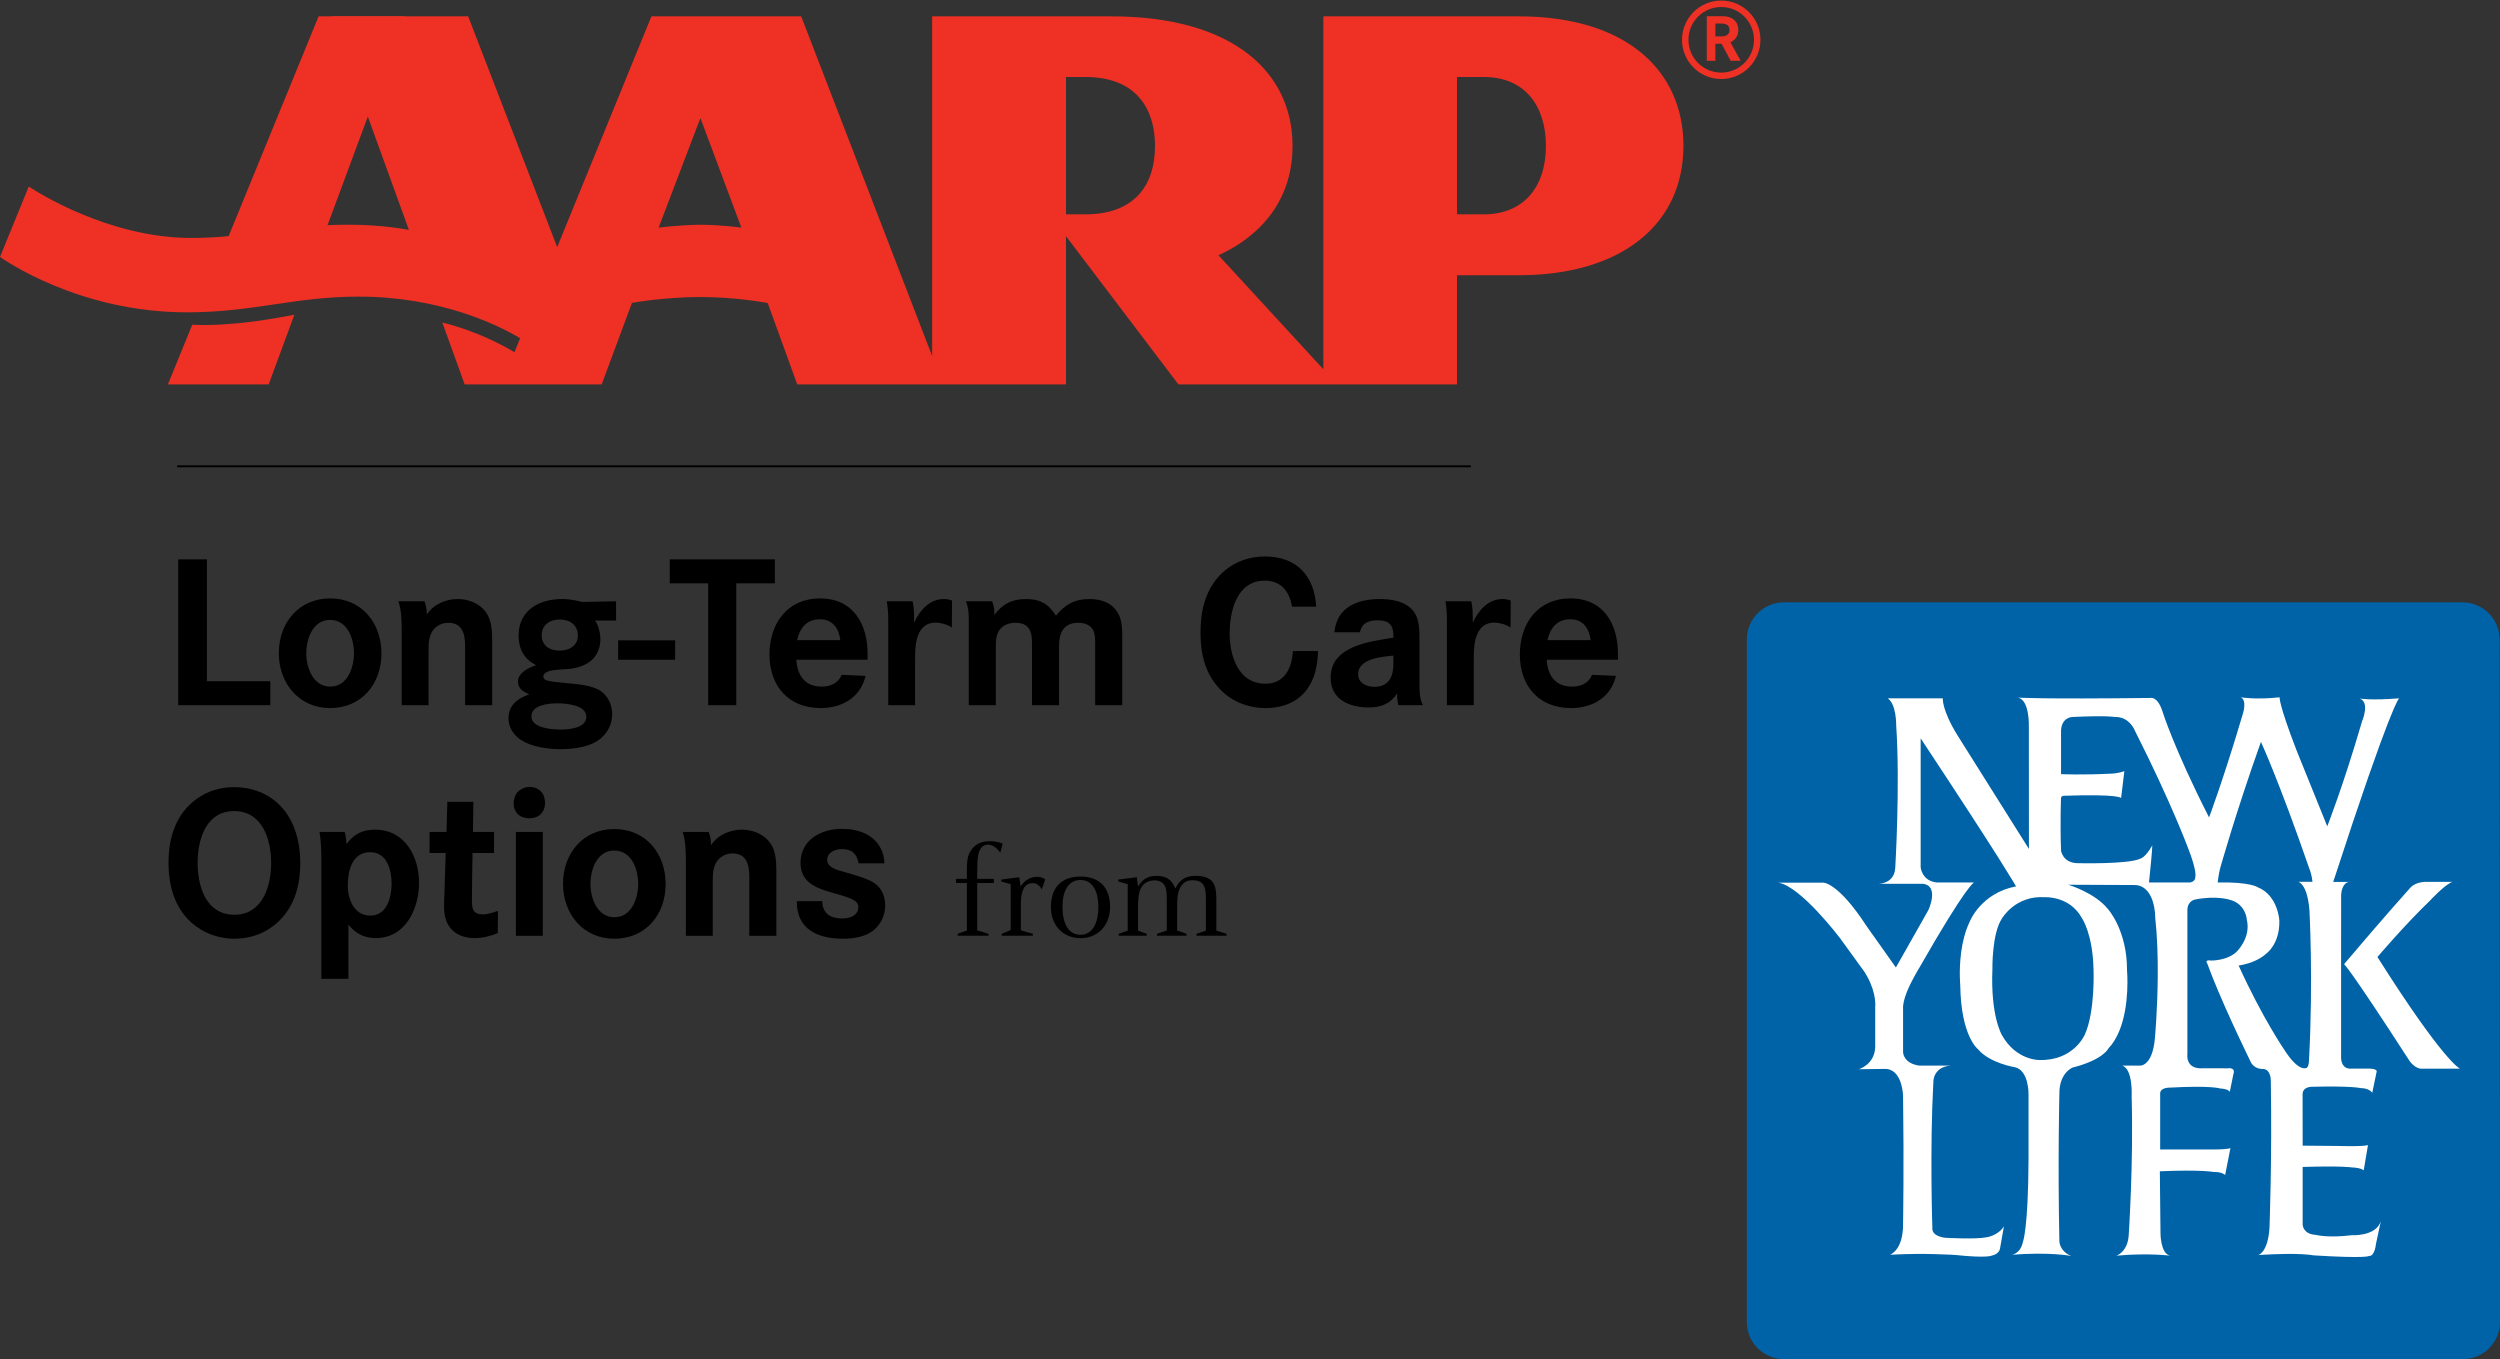 <?xml version="1.0" encoding="UTF-8" standalone="no"?>
<!-- Generator: Adobe Illustrator 27.1.1, SVG Export Plug-In . SVG Version: 6.00 Build 0)  -->

<svg
   version="1.1"
   id="Layer_1"
   x="0px"
   y="0px"
   width="640px"
   height="348px"
   viewBox="0 0 640 348"
   style="enable-background:new 0 0 640 348;"
   xml:space="preserve"
   xmlns="http://www.w3.org/2000/svg"
   xmlns:svg="http://www.w3.org/2000/svg"><rect x="0" y="0" width="640" height="348" fill="#333333" stroke="none"/><defs
   id="defs38" />
<style
   type="text/css"
   id="style1">
	.st0{fill:#0063A7;}
	.st1{fill:#FFFFFF;}
	.st2{fill:none;stroke:#000000;stroke-width:0.5;}
	.st3{fill:#EE3124;}
</style>
<g
   id="g38">
	<g
   id="g30">
		<g
   id="g20">
			<path
   d="M45.623,180.528v-37.33h7.349v31.195h16.233v6.135H45.623z"
   id="path1"
   clip-path="none" />
			<path
   d="M84.486,181.268c-7.985,0-13.112-6.396-13.112-14.066c0-7.77,5.128-14.011,13.166-14.011     c8.09,0,13.112,6.344,13.112,14.066C97.651,175.082,92.576,181.268,84.486,181.268z M84.486,158.692     c-4.441,0-6.081,4.916-6.081,8.565c0,3.649,1.745,8.513,6.134,8.513c4.441,0,6.079-4.919,6.079-8.568     C90.619,163.45,88.927,158.692,84.486,158.692z"
   id="path2"
   clip-path="none" />
			<path
   d="M119.067,180.528V165.46c0-3.067-0.635-6.028-4.336-6.028c-1.112,0-2.062,0.317-2.962,1.002     c-2.062,1.587-2.062,4.072-2.062,6.451v13.642h-6.873v-18.451c0-2.434,0-5.869-0.847-8.145h6.663     c0.475,1.057,0.582,2.22,0.635,3.384c1.639-2.589,4.864-3.966,7.878-3.966c2.749,0,5.604,1.112,7.243,3.384     c1.48,2.062,1.587,4.864,1.587,7.298v16.496H119.067z"
   id="path3"
   clip-path="none" />
			<path
   d="M152.324,158.851c0.898,1.215,1.375,3.277,1.375,4.757c0,2.01-0.688,3.966-2.169,5.339     c-1.534,1.377-3.647,2.062-5.658,2.275c-1.797,0.21-3.701,0.103-5.446,0.633c-0.582,0.21-1.322,0.582-1.322,1.322     c0,0.317,0.212,0.688,0.477,0.847c0.792,0.475,4.283,0.74,5.288,0.847c2.591,0.21,6.714,0.527,8.882,2.007     c1.957,1.322,2.962,3.649,2.962,5.976c0,2.379-1.005,4.492-2.804,6.079c-2.642,2.327-7.085,2.857-10.468,2.857     c-3.172,0-7.243-0.582-9.94-2.275c-1.957-1.215-3.33-3.277-3.33-5.604c0-3.49,2.432-5.129,5.339-6.186     c-1.532-0.582-2.907-1.429-2.907-3.226c0-2.379,2.802-3.542,4.652-4.231c-3.119-1.532-4.494-4.176-4.494-7.559     c0-6.503,5.288-9.36,11.157-9.36c1.162,0,2.379,0.158,3.489,0.372c0.158,0.051,1.48,0.368,1.533,0.368l8.777-0.158v4.919H152.324     z M142.595,180.053c-2.115,0-6.556,0.423-6.556,3.329c0,3.016,5.234,3.384,7.401,3.384c2.115,0,6.663-0.317,6.663-3.277     C150.103,180.421,144.816,180.053,142.595,180.053z M143.336,158.586c-2.539,0-4.654,1.322-4.654,4.072     c0,2.641,2.064,3.911,4.547,3.911c2.432,0,4.706-1.215,4.706-3.911C147.935,160.014,145.873,158.586,143.336,158.586z"
   id="path4"
   clip-path="none" />
			<path
   d="M158.246,168.896v-4.971h14.592v4.971H158.246z"
   id="path5"
   clip-path="none" />
			<path
   d="M188.484,149.333v31.195h-7.191v-31.195h-9.835v-6.135h26.913v6.135H188.484z"
   id="path6"
   clip-path="none" />
			<path
   d="M203.858,168.896c0.265,4.072,2.22,6.875,6.504,6.875c2.274,0,4.176-0.847,5.128-3.016l6.081,0.265     c-0.105,0.53-0.265,1.057-0.475,1.587c-1.799,4.599-6.293,6.661-10.999,6.661c-8.248,0-13.112-5.656-13.112-13.694     c0-7.931,4.548-14.382,12.954-14.382c8.618,0,12.267,6.768,12.16,14.489v1.215H203.858z M209.886,158.531     c-3.384,0-5.181,2.275-5.816,5.343h11.05C214.75,160.858,213.165,158.531,209.886,158.531z"
   id="path7"
   clip-path="none" />
			<path
   d="M243.673,160.7c-0.793-0.792-3.067-1.322-4.124-1.322c-4.759,0-5.288,5.181-5.288,8.778v12.372h-6.873v-21.835     c0-1.642-0.107-3.174-0.37-4.761h6.608c0.424,1.852,0.372,3.597,0.372,5.501c1.427-3.122,3.912-6.083,7.666-6.083     c0.74,0,1.374,0.158,2.062,0.372L243.673,160.7z"
   id="path8"
   clip-path="none" />
			<path
   d="M280.367,180.528V165.14c0-1.001,0-2.482-0.317-3.384c-0.635-1.69-2.274-2.324-3.966-2.324     c-3.912,0-4.971,2.644-4.971,6.028v15.067h-6.926v-16.073c0-2.96-0.847-5.022-4.231-5.022c-1.11,0-2.22,0.262-3.119,0.899     c-1.85,1.267-1.904,3.384-1.904,5.391v14.806h-6.926v-20.355c0-2.117,0.105-4.283-0.74-6.241h6.714     c0.528,1.322,0.582,2.062,0.582,3.49c2.062-2.802,4.547-4.072,8.09-4.072c3.596,0,5.763,1.219,7.666,4.283     c2.274-2.854,4.812-4.283,8.566-4.283c3.065,0,5.921,0.954,7.454,3.862c1.057,1.955,0.952,4.757,0.952,6.978v16.338H280.367z"
   id="path9"
   clip-path="none" />
			<path
   d="M334.565,176.51c-2.432,3.329-6.398,4.757-10.417,4.757c-4.864,0-9.305-1.797-12.479-5.553     c-3.33-3.91-4.336-8.671-4.336-13.639c0-2.592,0.212-5.184,0.952-7.67c2.062-7.243,7.931-11.948,15.546-11.948     c8.09,0,12.689,4.971,13.112,12.85h-6.186c-0.635-3.862-2.802-6.664-6.979-6.664c-7.138,0-8.988,7.773-8.988,13.484     c0,5.815,2.22,12.902,9.147,12.902c4.917,0,6.821-4.021,7.033-8.355h6.449C337.26,170.269,336.732,173.55,334.565,176.51z"
   id="path10"
   clip-path="none" />
			<path
   d="M357.988,180.528c-0.265-1.057-0.37-1.955-0.318-3.012c-1.692,2.64-4.124,3.594-7.243,3.594     c-4.917,0-9.782-1.955-9.782-7.614c0-8.196,10.045-9.253,16.073-10.259v-0.42c0-2.857-1.162-4.021-4.017-4.021     c-2.22,0-4.072,0.637-4.547,3.067h-6.556c0.635-6.451,5.87-8.513,11.737-8.513c2.539,0,5.658,0.479,7.615,2.169     c2.486,2.114,2.432,5.394,2.432,8.355v10.733c0,1.904-0.053,4.227,0.898,5.921H357.988z M347.678,172.597     c0,2.275,2.167,3.225,4.124,3.225c3.806,0,4.916-2.644,4.916-5.976v-2.007C353.811,168.104,347.678,168.579,347.678,172.597z"
   id="path11"
   clip-path="none" />
			<path
   d="M386.698,160.7c-0.792-0.792-3.066-1.322-4.124-1.322c-4.757,0-5.288,5.181-5.288,8.778v12.372h-6.873v-21.835     c0-1.642-0.105-3.174-0.37-4.761h6.609c0.423,1.852,0.37,3.597,0.37,5.501c1.427-3.122,3.912-6.083,7.666-6.083     c0.74,0,1.375,0.158,2.062,0.372L386.698,160.7z"
   id="path12"
   clip-path="none" />
			<path
   d="M395.952,168.896c0.265,4.072,2.22,6.875,6.504,6.875c2.274,0,4.175-0.847,5.127-3.016l6.081,0.265     c-0.105,0.53-0.265,1.057-0.475,1.587c-1.799,4.599-6.293,6.661-10.998,6.661c-8.248,0-13.112-5.656-13.112-13.694     c0-7.931,4.547-14.382,12.954-14.382c8.618,0,12.267,6.768,12.16,14.489v1.215H395.952z M401.979,158.531     c-3.384,0-5.181,2.275-5.816,5.343h11.05C406.843,160.858,405.258,158.531,401.979,158.531z"
   id="path13"
   clip-path="none" />
			<path
   d="M68.412,238.092c-2.539,1.532-5.553,2.22-8.46,2.22c-2.432,0-5.234-0.633-7.454-1.745     c-6.875-3.542-9.36-10.31-9.36-17.659c0-7.136,2.274-13.694,8.778-17.395c2.432-1.374,5.286-2.01,8.09-2.01     c4.388,0,8.67,1.587,11.737,4.761c3.754,3.859,5.129,9.411,5.129,14.644C76.871,227.888,74.651,234.336,68.412,238.092z      M59.952,207.637c-7.245,0-9.358,7.298-9.358,13.271c0,5.976,2.114,13.27,9.411,13.27c7.19,0,9.412-7.294,9.412-13.27     C69.417,214.935,67.195,207.637,59.952,207.637z"
   id="path14"
   clip-path="none" />
			<path
   d="M96.223,240.154c-3.012,0-5.181-1.164-7.031-3.435v13.852h-6.926v-29.188c0-2.854,0-5.604-0.477-8.406h6.451     c0.317,1.057,0.37,2.062,0.475,3.119c1.852-2.589,4.124-3.701,7.298-3.701c7.613,0,11.262,6.823,11.262,13.642     C107.275,232.646,103.784,240.154,96.223,240.154z M94.742,218.157c-4.599,0-5.709,4.812-5.709,8.461     c0,3.594,1.585,7.773,5.763,7.773c4.335,0,5.446-4.761,5.446-8.196C100.242,222.704,99.078,218.157,94.742,218.157z"
   id="path15"
   clip-path="none" />
			<path
   d="M127.42,238.884c-1.957,0.795-3.859,1.27-6.028,1.27c-3.225,0-6.028-1.429-7.191-4.547     c-0.422-1.215-0.529-2.431-0.529-3.701c0-1.057,0.054-2.169,0.107-3.226l0.317-10.31h-4.124v-5.394h4.336l0.212-7.718h6.661     l-0.105,7.718h5.393v5.394h-5.499c-0.052,4.017-0.158,8.038-0.158,12.055c0,2.114,0.158,3.649,2.802,3.649     c1.27,0,2.697-0.478,3.861-0.899L127.42,238.884z"
   id="path16"
   clip-path="none" />
			<path
   d="M135.509,209.489c-2.432,0-4.018-1.484-4.018-3.914c0-0.792,0.263-1.693,0.687-2.379     c0.633-1.005,2.115-1.745,3.331-1.745c2.485,0,4.019,1.639,4.019,4.072C139.528,207.953,137.941,209.489,135.509,209.489z      M132.072,239.572v-26.596h6.874v26.596H132.072z"
   id="path17"
   clip-path="none" />
			<path
   d="M157.239,240.312c-7.983,0-13.112-6.396-13.112-14.066c0-7.77,5.129-14.011,13.166-14.011     c8.09,0,13.112,6.344,13.112,14.066C170.405,234.126,165.329,240.312,157.239,240.312z M157.239,217.737     c-4.44,0-6.079,4.916-6.079,8.565c0,3.649,1.745,8.513,6.133,8.513c4.442,0,6.081-4.919,6.081-8.568     C163.374,222.494,161.682,217.737,157.239,217.737z"
   id="path18"
   clip-path="none" />
			<path
   d="M191.82,239.572v-15.067c0-3.067-0.635-6.028-4.336-6.028c-1.11,0-2.062,0.317-2.96,1.002     c-2.062,1.587-2.062,4.072-2.062,6.451v13.642h-6.875v-18.451c0-2.434,0-5.869-0.845-8.145h6.661     c0.477,1.057,0.582,2.22,0.635,3.384c1.638-2.589,4.864-3.966,7.878-3.966c2.751,0,5.604,1.112,7.245,3.384     c1.48,2.062,1.585,4.864,1.585,7.298v16.496H191.82z"
   id="path19"
   clip-path="none" />
			<path
   d="M223.65,238.143c-2.062,1.694-5.234,2.169-7.773,2.169c-6.291,0-11.895-2.22-11.895-9.463v-0.159h6.503     c0.053,3.171,2.169,4.441,5.076,4.441c1.904,0,4.178-0.688,4.178-2.96c0-1.005-0.74-1.536-1.587-1.959     c-2.062-0.95-4.387-1.425-6.556-2.114c-3.647-1.164-6.661-2.854-6.661-7.191c0-5.973,5.339-8.723,10.627-8.723     c4.231,0,8.46,1.48,10.205,5.656c0.423,1.005,0.633,2.117,0.633,3.174h-6.608c-0.423-2.486-1.745-3.649-4.335-3.649     c-1.641,0-3.702,0.847-3.702,2.75c0,2.165,3.014,2.696,4.601,3.171c2.167,0.637,5.921,1.638,7.666,2.909     c1.797,1.322,2.591,3.435,2.591,5.604C226.611,234.233,225.554,236.56,223.65,238.143z"
   id="path20"
   clip-path="none" />
		</g>
		<g
   id="g25">
			<path
   class="st0"
   d="M447.184,163.712c0-5.246,4.255-9.508,9.515-9.508h173.69c5.253,0,9.508,4.262,9.508,9.508L640,338.431     c0,5.243-4.248,9.501-9.508,9.501H456.699c-5.26,0-9.515-4.259-9.515-9.501V163.712z"
   id="path21"
   clip-path="none" />
			<path
   class="st1"
   d="M566.346,250.03c-0.448-1.15-0.867-2.244-1.246-3.28c0,0-0.922-1.177,0.93-0.847     c0,0,4.206,0.093,6.637-2.351c0,0,3.607-3.525,2.527-8.062c0,0-0.179-4.01-4.289-5.129c0,0-3.443-1.177-8.916-0.09     c0,0-1.928,0.251-2.017,2.61v17.15h-7.587c0.041-4.826-0.103-10.203-0.654-15.212c0,0,0.097-7.728-4.943-8.248l-17.315-0.079     c0,0,6.809,2.024,10.162,6.234c0,0,4.916,5.405,4.881,15.618c0,0,0.048,0.592,0.089,1.687h-42.885     c-0.062-3.074,0.158-9.212,2.54-14.114c0,0,2.864-7.319,11.849-9.002c0,0-3.243-5.88-24.42-37.901v33.033     c0,0,0.303,3.518,4.165,3.862h9.501c0,0-1.77,0.413-13.963,21.766c0,0-0.599,0.954-1.356,2.355h-12.007     c-0.22-0.399-0.475-0.829-0.75-1.267l-6.21-8.564c0,0-10.176-13.481-15.89-14.241h11.594c0,0,3.78-0.09,11.009,11.036     l7.566,10.682l8.324-14.709c0,0,2.94-6.307-1.515-6.72h-11.174c0,0,3.952,0,4.2-4.045c0,0,1.281-21.257,0.241-36.548     c0,0,0.09-5.377-2.176-6.888h14.114c0,0-0.324,2.854,3.711,9.408l18.334,29.16l-0.021-31.264c0,0,0.262-6.978-2.85-7.484     c0,0,5.336,0.42,33.99,0.09c0,0,1.77-0.509,3.043,3.36c0,0,2.802,9.239,11.952,27.226c0,0,3.828-10.162,8.709-26.73     c0,0,1.047-3.357-0.626-4.021c0,0,3.938,0.664,9.983,0c0,0-0.33,1.511,4.372,13.69c0,0,1.611,4.038,7.821,19.336     c0,0,4.117-10.427,8.909-26.899c0,0,2.1-4.795-0.592-5.804c0,0,3.029,0.52,10.086-0.069c0,0-1.845,0.785-16.882,47.01h3.945     c0,0-1.756,0.22-1.914,3.408c0,0-0.007,7.002-0.014,20.847H566.346z M478.028,250.03c2.444,4.496,2.024,7.735,2.024,7.735v10.337     c-0.165,4.444-4.2,5.621-4.2,5.621l6.479-0.082c4.702-0.245,4.854,6.888,4.854,6.888c0.255,17.99,0,32.613,0,32.613     c0.096,6.968-3.353,8.076-3.353,8.076c8.923-0.506,16.813,0.062,16.813,0.062c8.11,0.854,9.247,0.155,9.247,0.155     c1.962-0.437,2.1-1.749,2.1-1.749l1.012-5.728c-1.611,2.471-4.544,2.802-4.544,2.802c-2.685,0.547-10.41,0.117-10.41,0.117     s-3.546-0.251-3.367-2.52c0,0-0.681-20.472,0.262-37.44c0,0-0.103-3.783,4.441-4.12h-8.069c-4.131-0.589-4.131-3.439-4.131-3.439     v-11.105c-0.145-2.282,1.563-5.883,2.85-8.224H478.028z M501.719,250.03c0.027,1.322,0.103,2.1,0.103,2.1     c0.165,13.191,4.544,16.469,4.544,16.469c3.029,3.611,9.487,4.616,9.487,4.616c3.532,0.854,3.449,6.802,3.449,6.802     c0,8.503,0,16.819,0,16.819c-0.082,17.821-1.432,21.095-1.432,21.095c-0.668,3.105-2.857,3.287-2.857,3.287     c9.832-0.764,15.215,0.31,15.215,0.31c-3.029-1.243-3.029-3.773-3.029-3.773c-0.427-20.665,0-37.65,0-37.65     c-0.09-5.453,3.367-6.799,3.367-6.799c7.897-2.021,9.157-4.871,9.157-4.871c4.799-5.009,4.998-14.71,4.881-18.407H501.719z      M552.384,250.03c-0.076,8.727-0.723,15.704-0.723,15.704c-0.675,7.663-4.041,7.064-4.041,7.064l-4.365-0.007     c2.857,0.83,2.444,7.914,2.444,7.914c0.496,17.14-0.764,35.725-0.764,35.725c-0.337,4.103-3.112,5.022-3.112,5.022     c8.145-0.74,13.707,0,13.707,0c-2.527-0.571-2.444-5.952-2.444-5.952l-0.165-15.649c10.575-0.472,13.784,0.179,13.784,0.179     c2.093-0.069,2.933,0.761,2.933,0.761l1.356-6.885c-0.93,0.499-7.401,0.351-7.401,0.351h-10.589v-14.403     c0.083-1.515,2.527-1.425,2.527-1.425c10.5-0.582,12.764,0.207,12.764,0.207c2.355,0.158,2.527,0.891,2.527,0.891l0.922-4.537     c0.668-1.856-1.418-1.504-1.418-1.504l-6.32-0.007c-4.627,0.337-4.034-3.618-4.034-3.618V250.03H552.384z M566.346,250.03     c3.917,9.835,9.969,22.086,9.969,22.086c1.143,1.783,3.078,1.525,3.078,1.525c2.059,0.217,1.935,3.112,1.935,3.112     c0.344,19.839-0.344,37.646-0.344,37.646c-0.42,6.313-2.85,6.881-2.85,6.881c11.002-0.664,14.025,0.086,14.025,0.086     c13.79,0.857,14.3,0.162,14.3,0.162c1.508,0.11,1.77-3.002,1.77-3.002l1.26-5.883c-1.26,3.948-7.491,3.577-7.491,3.577     c-6.135,0.75-9.164-0.093-9.164-0.093c-3.263-0.169-3.353-2.585-3.353-2.585V298.74c10.251-0.31,12.517,0.113,12.517,0.113     c2.437,0.082,3.112,0.747,3.112,0.747l1.095-6.472c0,0-0.502,0.413-7.229,0.248c0,0,1.852,0-9.494-0.086l-0.021-13.092     c-0.028-2.096,2.458-1.986,2.458-1.986c10.169-0.255,12.351,0.337,12.351,0.337c2.348,0,3.022,1.222,3.022,1.222l1.102-5.294     c0.413-1.043-2.361-0.916-2.361-0.916h-3.945c-2.857,0.296-2.768-2.778-2.768-2.778c0-8.121,0-15.05,0-20.754H566.346z      M616.874,271.642c0,0,1.515,2.179,3.367,1.935h9.529c0,0-3.986-1.46-21.15-28.579c0,0,6.912-8.148,13.467-14.451     c0,0,3.697-4.031,5.721-4.792h-6.726c0,0-2.616-0.09-4.041,1.515c0,0-6.307,6.964-16.971,19.567     C600.068,246.836,600.908,246.935,616.874,271.642z"
   id="path22"
   clip-path="none" />
			<path
   class="st0"
   d="M530.566,183.544c9.157-0.417,10.754,0,10.754,0c3.952-0.158,5.301,3.704,5.301,3.704     c9.15,18.072,13.515,29.835,13.515,29.835c2.444,6.221,1.852,7.477,1.852,7.477c0,1.188-1.294,1.349-1.294,1.349h-10.555     c0.888-8.447,0.847-9.487,0.847-9.487c-1.77,3.146-3.029,3.37-3.029,3.37c-2.857,1.504-16.055,1.181-16.055,1.181     c-3.862-0.048-4.276-3.208-4.276-3.208c-0.262-7.556,0-13.539,0-13.539c0.158-0.506,0.668-0.506,0.668-0.506     c14.451-0.506,14.706,0.585,14.706,0.585l0.833-6.878c-1.418,0.492-2.844,0.602-2.844,0.602     c-8.076,0.42-13.363,0.148-13.363,0.148v-10.513C527.447,183.544,530.566,183.544,530.566,183.544z"
   id="path23"
   clip-path="none" />
			<path
   class="st0"
   d="M510.056,248.102c-0.502,12.09,2.444,16.895,2.444,16.895c3.607,6.455,9.494,6.362,9.494,6.362     c8.902,0.275,11.725-6.52,11.725-6.52c2.692-5.979,2.224-16.737,2.224-16.737c-0.207-9.078-2.954-13.033-2.954-13.033     c-3.139-5.769-9.487-5.381-9.487-5.381c-7.559-0.506-10.961,5.381-10.961,5.381C509.891,238.932,510.056,248.102,510.056,248.102     z"
   id="path24"
   clip-path="none" />
			<path
   class="st0"
   d="M573.087,247.173c6.052,13.356,11.766,21.687,11.766,21.687c3.532,5.491,5.425,4.575,5.425,4.575     c0.881,0,0.84-2.313,0.84-2.313c1.095-20.424,0.09-38.242,0.09-38.242c-0.585-6.723-2.823-7.133-2.823-7.133h3.614     c-0.179-1.859-0.75-3.208-0.75-3.208c-7.814-22.606-12.448-32.614-12.448-32.614c-6.389,17.901-10.458,32.403-10.458,32.403     c-0.386,1.559-0.626,3.58-0.626,3.58c8.482-0.162,10.327,1.257,10.327,1.257c5.163,2.134,5.466,8.492,5.466,8.492     c0.159,5.976-3.284,8.413-3.284,8.413C577.458,246.667,573.087,247.173,573.087,247.173z"
   id="path25"
   clip-path="none" />
		</g>
		<g
   id="g29">
			<path
   d="M256.085,218.264c-0.633-0.775-1.69-2.042-3.17-2.042c-1.549,0-2.255,1.374-2.501,2.747     c-0.212,1.129-0.246,2.678-0.246,4.758v1.267h4.262v1.057h-4.262v12.121l2.888,0.881v0.492h-7.892v-0.492l2.36-0.847V226.05     h-2.783v-1.057h2.783v-2.64c0-1.411,0.07-3.17,0.952-4.51c1.164-1.835,2.854-2.503,4.897-2.503c1.48,0,2.89,0.389,3.312,0.633     L256.085,218.264z"
   id="path26"
   clip-path="none" />
			<path
   d="M256.338,225.665v-0.496l4.58-0.599l0.353,2.361c0.986-1.515,2.43-2.465,4.262-2.465c0.706,0,1.41,0.176,2.045,0.668     l-0.881,2.537c-0.565-0.95-1.198-1.587-2.36-1.587c-2.045,0-2.995,1.835-2.995,5.288v6.799l3.064,0.881v0.492h-7.961v-0.492     l2.289-0.954v-11.766L256.338,225.665z"
   id="path27"
   clip-path="none" />
			<path
   d="M284.177,232.181c0,4.967-3.382,7.997-7.575,7.997c-4.191,0-7.574-3.029-7.574-7.997c0-4.899,2.677-7.787,7.574-7.787     C281.535,224.394,284.177,227.282,284.177,232.181z M276.602,239.296c3.206,0,4.58-3.17,4.58-7.184     c0-3.735-1.374-6.837-4.58-6.837c-3.241,0-4.615,3.102-4.615,6.837C271.987,236.126,273.36,239.296,276.602,239.296z"
   id="path28"
   clip-path="none" />
			<path
   d="M291.726,228.27c-0.317,1.091-0.387,2.396-0.387,3.945v6.024l2.219,0.813v0.492h-7.152v-0.492l2.289-0.813v-11.907     l-2.43-0.668v-0.496l4.756-0.599l0.318,2.434c0.528-0.954,1.69-2.785,4.72-2.785c3.277,0,4.263,1.831,4.828,3.277     c0.916-2.01,2.394-3.277,5.108-3.277c5.284,0,5.389,2.96,5.389,6.658v7.363l2.608,0.813v0.492h-7.68v-0.492l2.396-0.813v-6.41     c0-2.293,0.034-3.735-0.353-4.723c-0.494-1.301-1.515-1.759-3.136-1.759c-1.69,0-2.854,0.878-3.487,2.854     c-0.317,1.019-0.387,2.289-0.387,4.014v5.99l2.396,0.847v0.492h-7.541v-0.492l2.503-0.847v-6.375     c0-2.293,0.034-3.735-0.353-4.723c-0.458-1.232-1.515-1.724-2.783-1.724C293.593,225.382,292.288,226.367,291.726,228.27z"
   id="path29"
   clip-path="none" />
		</g>
	</g>
	<line
   class="st2"
   x1="45.342"
   y1="119.37"
   x2="376.546"
   y2="119.37"
   id="line30"
   clip-path="none" />
	<g
   id="g37">
		<g
   id="g33">
			<g
   id="g31">
				<path
   class="st3"
   d="M443.053,15.568l-2.334-4.365h-1.583v4.365h-2.196V4.146h3.084c0.922,0,1.893-0.035,2.768,0.289      c1.446,0.516,2.217,1.714,2.217,3.222c0,1.453-0.695,2.561-2.017,3.174l2.616,4.737H443.053z M441.89,6.232      c-0.489-0.227-1.17-0.214-1.7-0.214h-1.053v3.305h1.439c1.164,0,2.189-0.324,2.189-1.7      C442.764,6.997,442.468,6.494,441.89,6.232z"
   id="path30"
   clip-path="none" />
			</g>
			<g
   id="g32">
				<path
   class="st3"
   d="M440.637,0.146c-5.549,0-10.045,4.496-10.045,10.045c0,5.542,4.496,10.038,10.045,10.038      c5.542,0,10.038-4.496,10.038-10.038C450.675,4.642,446.179,0.146,440.637,0.146z M440.637,18.584      c-4.641,0-8.393-3.759-8.393-8.393c0-4.633,3.752-8.393,8.393-8.393c4.633,0,8.386,3.759,8.386,8.393      C449.023,14.825,445.27,18.584,440.637,18.584z"
   id="path31"
   clip-path="none" />
			</g>
		</g>
		<g
   id="g36">
			<g
   id="g35">
				<g
   id="g34">
					<path
   class="st3"
   d="M49.22,83.129c10.31,0.509,21.859-1.749,26.142-2.561l-6.582,17.839H42.982L49.22,83.129z"
   id="path33"
   clip-path="none" />
					<path
   class="st3"
   d="M81.564,4.187L57.805,62.22c9.026-0.62,18.823-2.795,25.584-3.326l20.289-54.707H81.564z"
   id="path34"
   clip-path="none" />
				</g>
				<path
   class="st3"
   d="M131.7,90.158c-3.284-1.949-9.866-5.46-18.465-7.601l5.721,15.849h35.073l7.752-20.868      c0.448-0.083,8.475-1.501,17.522-1.501c9.067,0,16.737,1.446,17.233,1.542l7.559,20.827h68.793V60.457l28.785,37.949h71.32      V70.461h15.794c26.245,0,42.176-12.978,42.176-33.137c0-19.133-14.52-33.137-42.176-33.137h-50.005v90.349l-26.858-29.198      c4.131-1.88,18.967-9.15,18.967-28.014c0-18.837-15.263-33.137-46.431-33.137h-45.832v86.948L205.107,4.187h-38.341      L142.64,63.266L119.851,4.187H84.862l19.822,54.672c-0.668-0.131-6.843-1.329-15.209-1.329c-19.023,0-25.14,3.387-40.517,3.387      c-21.24,0-39.684-11.911-41.595-13.157L0,65.779c0.992,0.668,20.121,14.176,47.863,14.176c17.067,0,27.519-4.021,43.949-4.021      c21.25,0,36.045,7.497,41.343,10.644L131.7,90.158z M179.303,30.212l10.486,28.056c-0.509-0.083-5.756-0.73-10.486-0.73      c-4.448,0-10.203,0.661-10.692,0.73L179.303,30.212z M272.888,54.866V19.719h5.033c13.053,0,17.763,8.255,17.763,17.605      c0,10.885-6.018,17.542-17.763,17.542H272.888z M372.993,54.866V19.719h6.947c10.376,0,15.814,7.36,15.814,17.605      c0,10.954-6.072,17.542-15.814,17.542H372.993z"
   id="path35"
   clip-path="none" />
			</g>
		</g>
	</g>
</g>
</svg>
